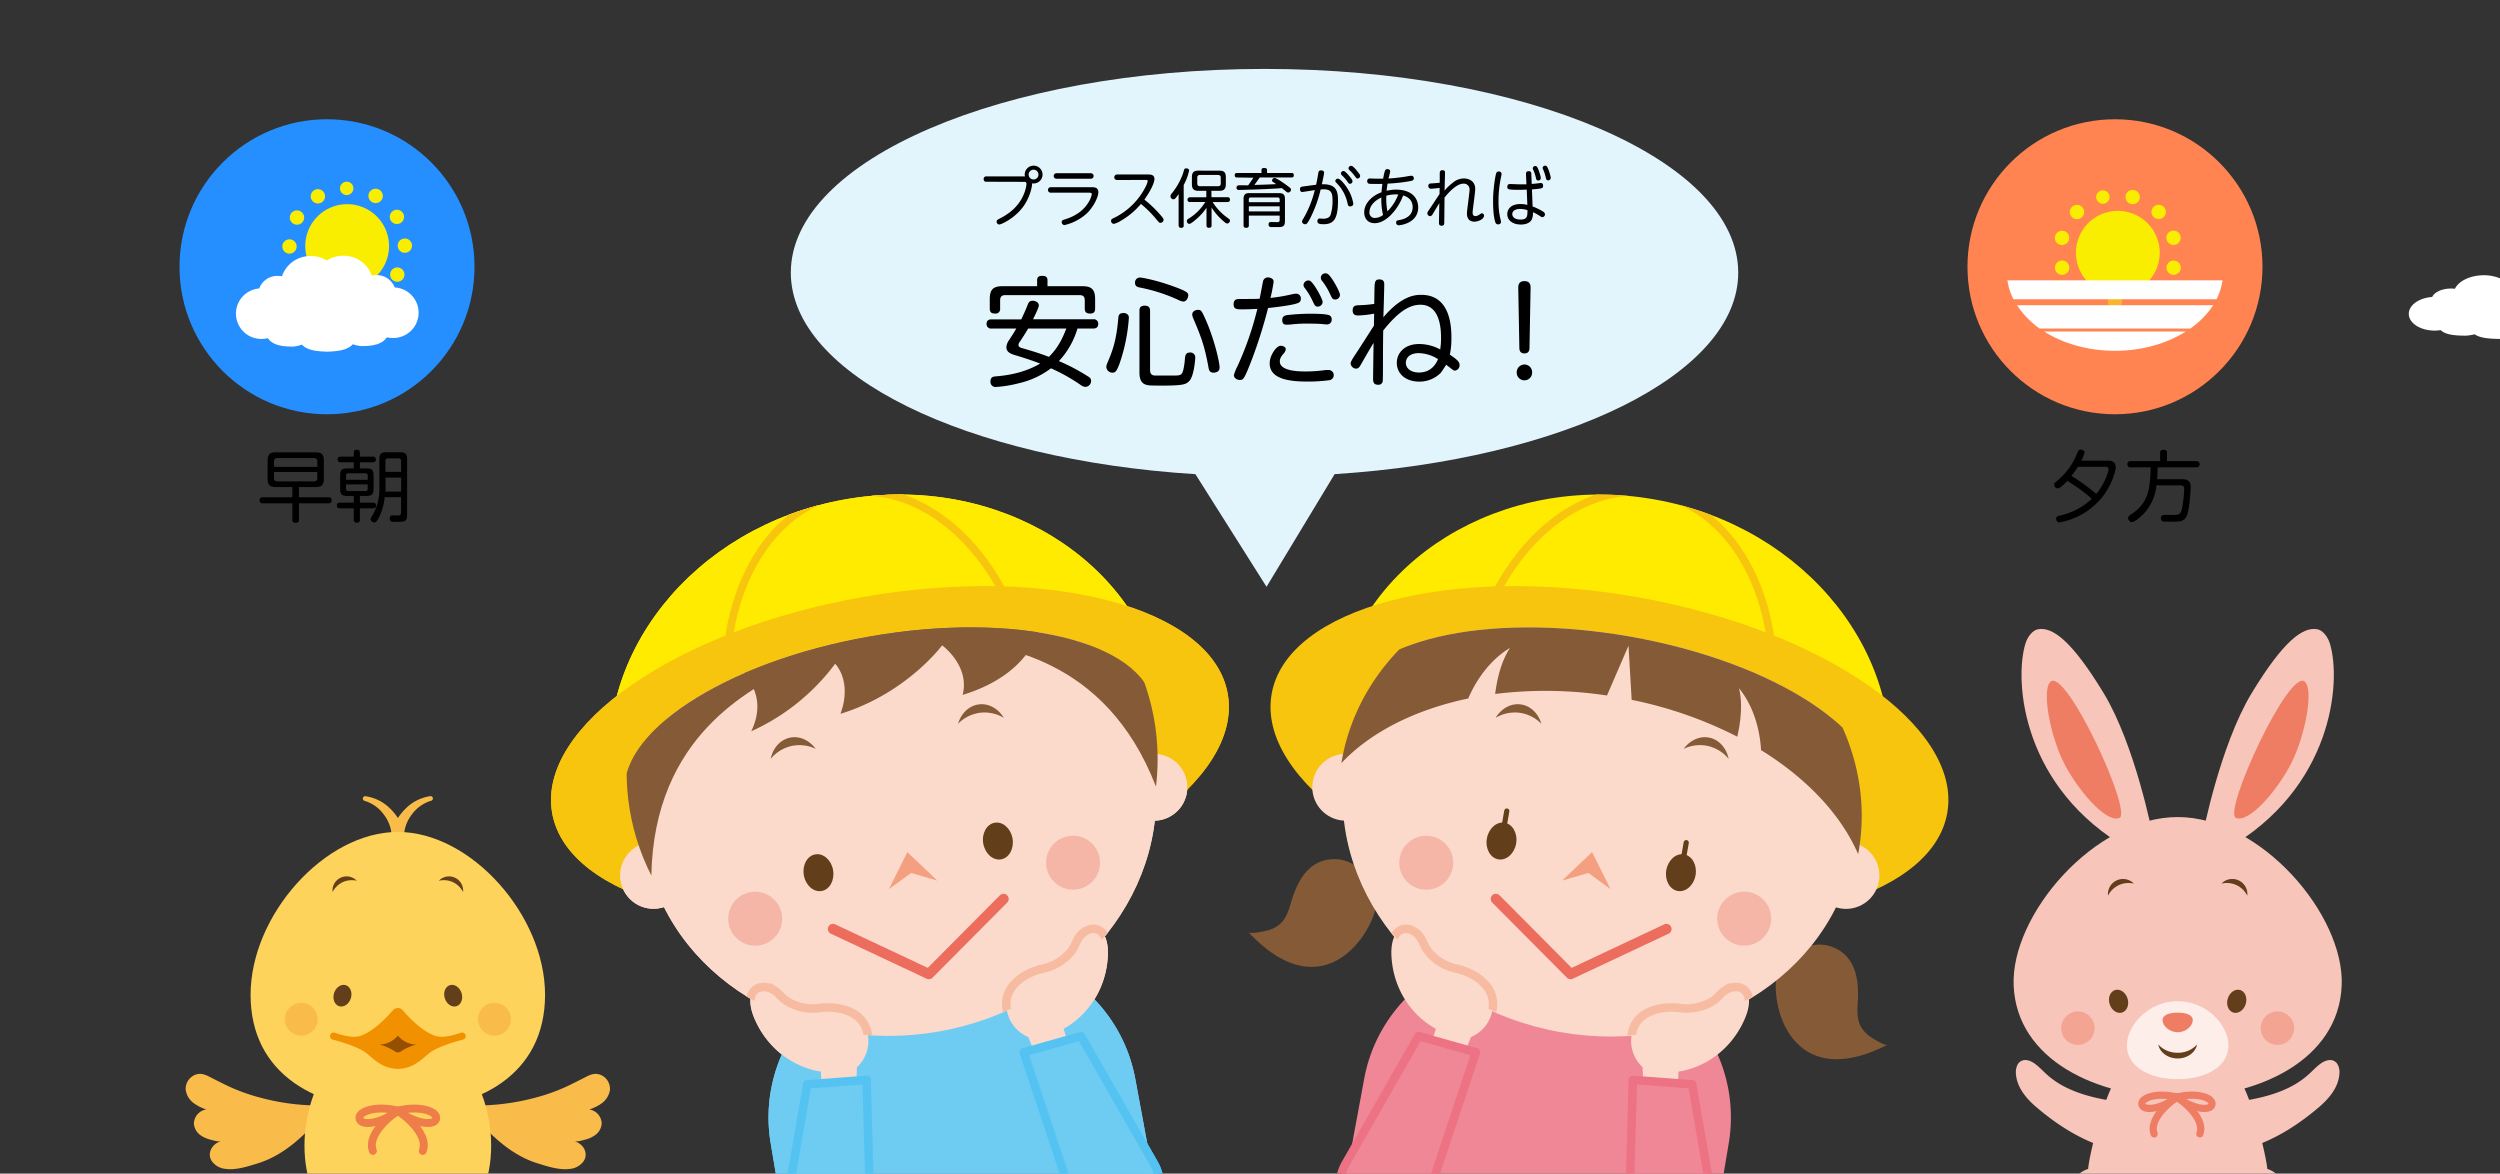 <?xml version="1.0" encoding="UTF-8"?> <svg xmlns="http://www.w3.org/2000/svg" xmlns:xlink="http://www.w3.org/1999/xlink" id="レイヤー_1" data-name="レイヤー 1" viewBox="0 0 1121.68 526.57"><rect x="0" y="0" width="1121.68" height="526.57" fill="#333333" stroke="none"/><defs><style>.cls-1,.cls-12,.cls-18,.cls-25,.cls-28,.cls-36,.cls-8{fill:none;}.cls-2{fill:#e2f5fd;}.cls-3{clip-path:url(#clip-path);}.cls-4{fill:#f7c5b9;}.cls-5{fill:#ee7d63;}.cls-6{fill:#633e1b;}.cls-7{fill:#fdeee9;}.cls-8{stroke:#ee7d63;stroke-width:3.23px;}.cls-12,.cls-25,.cls-26,.cls-34,.cls-36,.cls-8{stroke-linecap:round;}.cls-12,.cls-25,.cls-26,.cls-34,.cls-8{stroke-linejoin:round;}.cls-9{fill:#f3a492;}.cls-10{fill:#f9bb4a;}.cls-11{fill:#fdd35c;}.cls-12{stroke:#ee7d49;stroke-width:3.54px;}.cls-13{fill:#f29100;}.cls-14{fill:#954f00;}.cls-15,.cls-26{fill:#6eccf3;}.cls-16{fill:#ffea00;}.cls-17{clip-path:url(#clip-path-2);}.cls-18{stroke:#f7c50e;stroke-width:3.47px;}.cls-18,.cls-28,.cls-33,.cls-36{stroke-miterlimit:10;}.cls-19{fill:#f7c50e;}.cls-20{clip-path:url(#clip-path-3);}.cls-21,.cls-33{fill:#fbdacc;}.cls-22{fill:#855a37;}.cls-23{fill:#f5b5a7;}.cls-24{fill:#f39f80;}.cls-25{stroke:#ec6d5e;stroke-width:4.63px;}.cls-26{stroke:#54c3f1;}.cls-26,.cls-28,.cls-34{stroke-width:3.82px;}.cls-27{clip-path:url(#clip-path-4);}.cls-28{stroke:#f7bba2;}.cls-29{fill:#ffeb00;}.cls-30,.cls-34{fill:#ef8796;}.cls-31{clip-path:url(#clip-path-8);}.cls-32{clip-path:url(#clip-path-9);}.cls-33{stroke:#fbdacc;stroke-width:0.58px;}.cls-34{stroke:#ec7284;}.cls-35{clip-path:url(#clip-path-10);}.cls-36{stroke:#633e1b;stroke-width:2.32px;}.cls-37{fill:#268fff;}.cls-38{fill:#f8b62d;}.cls-39{fill:#faee00;}.cls-40{fill:#fff;}.cls-41{fill:#ff8452;}</style><clipPath id="clip-path"><rect id="SVGID" class="cls-1" x="-174.66" y="206.15" width="1471.01" height="323"></rect></clipPath><clipPath id="clip-path-2"><ellipse id="SVGID-2" data-name="SVGID" class="cls-1" cx="398.54" cy="333.74" rx="125.59" ry="111.38" transform="translate(-51.9 74.28) rotate(-10)"></ellipse></clipPath><clipPath id="clip-path-3"><path id="SVGID-3" data-name="SVGID" class="cls-1" d="M517.47,315.77c-5-28.2-62-41.7-127.42-30.17s-114.39,43.74-109.42,71.93l-10.43,1.84L293.07,489l257.7-45.44L527.9,313.93Z"></path></clipPath><clipPath id="clip-path-4"><ellipse id="SVGID-4" data-name="SVGID" class="cls-1" cx="403.49" cy="361.83" rx="115.6" ry="102.52" transform="translate(-56.7 75.56) rotate(-10)"></ellipse></clipPath><clipPath id="clip-path-8"><ellipse id="SVGID-8" data-name="SVGID" class="cls-1" cx="722.88" cy="333.74" rx="111.38" ry="125.59" transform="translate(268.69 987.69) rotate(-80)"></ellipse></clipPath><clipPath id="clip-path-9"><path id="SVGID-9" data-name="SVGID" class="cls-1" d="M840.79,357.53c5-28.19-44-60.4-109.42-71.93s-122.45,2-127.42,30.17l-10.43-1.84L570.66,443.6,828.35,489l22.87-129.67Z"></path></clipPath><clipPath id="clip-path-10"><ellipse id="SVGID-10" data-name="SVGID" class="cls-1" cx="717.93" cy="361.83" rx="102.52" ry="115.6" transform="translate(236.93 1006.02) rotate(-80)"></ellipse></clipPath></defs><path class="cls-2" d="M779.89,122.32c0-50.48-95.15-91.4-212.53-91.4s-212.54,40.92-212.54,91.4c0,46,78.85,84,181.53,90.43l31.91,50.53,30.55-50.55C701.27,206.19,779.89,168.21,779.89,122.32Z"></path><g class="cls-3"><path class="cls-4" d="M1004.26,482.94c7,11.78,12.63,36.29,13,41.51,11.06,3.75,12,19.65,8.24,27.21a122.92,122.92,0,0,1-12.15,18.77c-2.31,2.6-4.81,5-.73,6.59s9,3.77,8.08,6.94-6.47.44-12.28-.2c-7-.76-12-.67-18.21-1.18-4.91-.4-7.17-1.39-8-3.77a5.37,5.37,0,0,0-10.26,0c-.81,2.38-3.08,3.37-8,3.77-6.25.51-11.24.42-18.21,1.18-5.81.64-11.4,3.36-12.28.2s4-5.35,8.07-6.94,1.59-4-.72-6.59a122.92,122.92,0,0,1-12.15-18.77c-3.71-7.56-2.82-23.46,8.24-27.21.33-5.22,6-29.73,13-41.51Z"></path><path class="cls-4" d="M977.06,492.43c36,0,72.16-16.71,73.59-50.21,1.35-31.72-36.29-75.63-73.59-75.63s-74.95,43.91-73.59,75.63C904.9,475.72,941.1,492.43,977.06,492.43Z"></path><path class="cls-4" d="M998.89,381l-10.68-6.07s7.77-40.42,22.09-64,23-29.82,29.46-28.59c2.3.43,4.61,3.16,5.63,6.5C1050.54,305.82,1046.77,353.76,998.89,381Z"></path><path class="cls-5" d="M1034.25,306c3.93,4.23-.29,24.61-6.07,36.14s-18.56,27.08-24.91,24.9S1027.49,298.68,1034.25,306Z"></path><path class="cls-4" d="M955.23,381l10.67-6.07s-7.76-40.42-22.08-64-23-29.82-29.46-28.59c-2.31.43-4.62,3.16-5.63,6.5C903.58,305.82,907.35,353.76,955.23,381Z"></path><path class="cls-5" d="M919.87,306c-3.94,4.23.28,24.61,6.07,36.14s18.56,27.08,24.91,24.9S926.63,298.68,919.87,306Z"></path><path class="cls-6" d="M946.53,450.49c-.87-2.79.23-5.61,2.45-6.29s4.72,1,5.59,3.8-.24,5.61-2.46,6.3S947.39,453.28,946.53,450.49Z"></path><path class="cls-6" d="M1007.59,450.49c.86-2.79-.24-5.61-2.46-6.29s-4.72,1-5.58,3.8.24,5.61,2.46,6.3S1006.73,453.28,1007.59,450.49Z"></path><path class="cls-6" d="M950.67,397.12a10.55,10.55,0,0,1,6.75-.67,6.77,6.77,0,0,0-11.61,5.4A10.51,10.51,0,0,1,950.67,397.12Z"></path><path class="cls-6" d="M1003.44,397.12a10.51,10.51,0,0,0-6.74-.67,6.76,6.76,0,0,1,11.6,5.4A10.42,10.42,0,0,0,1003.44,397.12Z"></path><path class="cls-7" d="M954.27,469.1c0-9.33,9.91-19.9,22.79-19.9s22.79,10.57,22.79,19.9-9.91,15.09-22.79,15.09S954.27,478.42,954.27,469.1Z"></path><path class="cls-5" d="M970.28,457.77c0-2.43,3-3.43,6.78-3.43s6.78,1,6.78,3.43-3,5.36-6.78,5.36S970.28,460.19,970.28,457.77Z"></path><path class="cls-6" d="M977.06,472.34a11.63,11.63,0,0,1-8.71-3.69c.7,3.55,4.33,6.25,8.71,6.25s8-2.7,8.71-6.25A11.63,11.63,0,0,1,977.06,472.34Z"></path><path class="cls-8" d="M976.73,492.25c-9-2.32-16.68.36-15.67,3.47S970.33,497.31,976.73,492.25Z"></path><path class="cls-8" d="M976.73,492.22S963.58,501,966.5,508.75"></path><path class="cls-8" d="M976.73,492.25c9-2.32,16.68.36,15.67,3.47S983.12,497.31,976.73,492.25Z"></path><path class="cls-8" d="M976.73,492.22S989.88,501,987,508.75"></path><path class="cls-9" d="M924.8,461.3a7.49,7.49,0,1,1,7.49,7.49A7.48,7.48,0,0,1,924.8,461.3Z"></path><path class="cls-9" d="M1014.34,461.3a7.49,7.49,0,1,1,7.49,7.49A7.49,7.49,0,0,1,1014.34,461.3Z"></path><path class="cls-4" d="M1008.46,493.59c7.59-1.3,14.71-3.38,20.78-6.8a38.07,38.07,0,0,0,7.31-5.42c2.55-2.38,5.43-5.66,8.79-5.76a3.84,3.84,0,0,1,3.51,2,7.24,7.24,0,0,1,.79,3.91c-.32,6.47-4.9,11.58-9.28,15.31-8.2,7-18.53,14-30.07,17.71Z"></path><path class="cls-4" d="M945.66,493.59c-7.59-1.3-14.71-3.38-20.78-6.8a38.14,38.14,0,0,1-7.32-5.42c-2.54-2.38-5.42-5.66-8.78-5.76a3.83,3.83,0,0,0-3.51,2,7.33,7.33,0,0,0-.8,3.91c.33,6.47,4.9,11.58,9.28,15.31,8.21,7,18.54,14,30.08,17.71Z"></path><path class="cls-10" d="M163.61,359.32a16.48,16.48,0,0,1,8.53,6.06,16.76,16.76,0,0,1,3.57,9.3,2.81,2.81,0,1,0,5.62-.15,1.84,1.84,0,0,0,0-.41v-.07a19.57,19.57,0,0,0-2.34-6.24,23.22,23.22,0,0,0-3.92-5,19.53,19.53,0,0,0-11-5.56,1.06,1.06,0,0,0-.42,2.08Z"></path><path class="cls-10" d="M193,357.23a19.47,19.47,0,0,0-11,5.56,23.22,23.22,0,0,0-3.92,5,19.33,19.33,0,0,0-2.34,6.24v.05a2.82,2.82,0,1,0,5.54,1,3.13,3.13,0,0,0,0-.43,16.69,16.69,0,0,1,3.57-9.3,16.48,16.48,0,0,1,8.53-6.06h0a1.06,1.06,0,0,0-.41-2.08Z"></path><path class="cls-10" d="M211.87,496c.1.23,2.84,0,3.08,0a102.84,102.84,0,0,0,25.69-3.63,85.64,85.64,0,0,0,12.74-4.5c2.65-1.19,5.22-2.54,7.81-3.83s4.81-2.79,7.65-2a6.78,6.78,0,0,1,4.84,6.86,9.06,9.06,0,0,1-3.87,6.24,19.47,19.47,0,0,1-5.42,2.64,6.56,6.56,0,0,1,5.57,6.39,7,7,0,0,1-3.06,5.21,13.46,13.46,0,0,1-4.56,2c-1.36.36-3.42,1-4.81.64,4,.88,6.77,5.29,4.31,9a8.46,8.46,0,0,1-5.85,3.4c-4.82.73-10.07-1-14.63-2.41-13-3.95-22-14.21-26-18.19Z"></path><path class="cls-10" d="M145.12,496c-.11.23-2.85,0-3.09,0a102.7,102.7,0,0,1-25.68-3.63,86.16,86.16,0,0,1-12.75-4.5c-2.64-1.19-5.21-2.54-7.81-3.83s-4.8-2.79-7.64-2a6.77,6.77,0,0,0-4.84,6.86,9,9,0,0,0,3.87,6.24,19.55,19.55,0,0,0,5.41,2.64A6.55,6.55,0,0,0,87,504.16a7,7,0,0,0,3,5.21,13.63,13.63,0,0,0,4.56,2c1.37.36,3.42,1,4.82.64-4,.88-6.77,5.29-4.31,9a8.44,8.44,0,0,0,5.85,3.4c4.81.73,10.07-1,14.62-2.41,13-3.95,22-14.21,26-18.19Z"></path><path class="cls-11" d="M220.37,514c0-28.33-18.75-54.76-41.88-54.76S136.61,485.65,136.61,514s18.75,47.82,41.88,47.82S220.37,542.31,220.37,514Z"></path><path class="cls-11" d="M244.55,446.35c0-35.69-33.22-73.08-66.06-73.08s-66.06,37.39-66.06,73.08S142,498.3,178.49,498.3,244.55,482.05,244.55,446.35Z"></path><path class="cls-12" d="M178.5,498.33c9.82-2.54,18.25.4,17.14,3.8S185.49,503.87,178.5,498.33Z"></path><path class="cls-12" d="M178.49,498.3s14.39,9.58,11.19,18.09"></path><path class="cls-12" d="M178.49,498.33c-9.83-2.54-18.25.4-17.14,3.8S171.5,503.87,178.49,498.33Z"></path><path class="cls-12" d="M178.5,498.3s-14.39,9.58-11.2,18.09"></path><path class="cls-6" d="M207.09,445.57c.81,2.62-.22,5.26-2.3,5.9s-4.42-1-5.23-3.57.22-5.25,2.3-5.89S206.29,443,207.09,445.57Z"></path><path class="cls-6" d="M149.89,445.57c-.81,2.62.22,5.26,2.3,5.9s4.42-1,5.23-3.57-.22-5.25-2.3-5.89S150.7,443,149.89,445.57Z"></path><path class="cls-6" d="M203.21,395.8a9.77,9.77,0,0,0-6.32-.63,6.33,6.33,0,0,1,10.87,5.05A9.75,9.75,0,0,0,203.21,395.8Z"></path><path class="cls-6" d="M153.78,395.8a9.75,9.75,0,0,1,6.31-.63,6.33,6.33,0,0,0-10.87,5.05A9.82,9.82,0,0,1,153.78,395.8Z"></path><circle class="cls-10" cx="221.84" cy="457.33" r="7.36" transform="translate(-98.82 62.94) rotate(-13.24)"></circle><circle class="cls-10" cx="135.14" cy="457.33" r="7.36" transform="translate(-101.12 43.09) rotate(-13.24)"></circle><path class="cls-13" d="M178.49,479.58a16.23,16.23,0,0,1-7.18-1.83c-3.13-1.83-4.06-2.9-6.87-5.19-3.56-2.9-12-5.29-15.18-6.11a1.61,1.61,0,0,1-1.22-1.57h0a1.65,1.65,0,0,1,2.22-1.52c2.93,1.06,8.13,2.55,11.57,1.36,5.66-2,11.43-7.93,14.47-11.45a2.92,2.92,0,0,1,4.38,0c3,3.52,8.81,9.47,14.47,11.45,3.45,1.19,8.65-.3,11.58-1.36a1.65,1.65,0,0,1,2.22,1.52h0a1.62,1.62,0,0,1-1.23,1.57c-3.16.82-11.62,3.21-15.17,6.11-2.81,2.29-3.75,3.36-6.87,5.19A16.29,16.29,0,0,1,178.49,479.58Z"></path><path class="cls-14" d="M177.24,471.8a21.89,21.89,0,0,0-7-3.12,11.31,11.31,0,0,0,8.28-4,11.31,11.31,0,0,0,8.29,4,21.89,21.89,0,0,0-7,3.12A2.33,2.33,0,0,1,177.24,471.8Z"></path><path class="cls-15" d="M518.81,535l-9.45-51a69.8,69.8,0,0,0-39.91-50.88l-4.12-1.86-96.22,17-3.24,3.16a69.76,69.76,0,0,0-20.1,61.45L354.34,564Z"></path><ellipse class="cls-16" cx="398.54" cy="333.74" rx="125.59" ry="111.38" transform="translate(-51.9 74.28) rotate(-10)"></ellipse><g class="cls-17"><ellipse class="cls-18" cx="394.87" cy="312.9" rx="68.08" ry="92.91" transform="translate(-48.34 73.32) rotate(-10)"></ellipse></g><ellipse class="cls-19" cx="399.3" cy="338.05" rx="153.9" ry="71.23" transform="translate(-52.64 74.47) rotate(-10)"></ellipse><g class="cls-20"><circle class="cls-21" cx="293.23" cy="392.76" r="14.99" transform="translate(-121.43 654.12) rotate(-85.48)"></circle><path class="cls-21" d="M502.93,355.79A15,15,0,1,1,520.29,368,15,15,0,0,1,502.93,355.79Z"></path><ellipse class="cls-21" cx="403.49" cy="361.83" rx="115.6" ry="102.52" transform="translate(-56.7 75.56) rotate(-10)"></ellipse><path class="cls-22" d="M355.15,334.7A16.94,16.94,0,0,1,366,336c-2.86-3.85-7.3-6-11.71-5s-7.54,4.78-8.5,9.47A16.94,16.94,0,0,1,355.15,334.7Z"></path><path class="cls-22" d="M439.64,319.8a16.93,16.93,0,0,0-9.79,4.94c1.37-4.6,4.82-8.1,9.3-8.69s8.71,1.9,11.22,6A17,17,0,0,0,439.64,319.8Z"></path><path class="cls-23" d="M326.93,414.31a12.1,12.1,0,1,1,14,9.81A12.11,12.11,0,0,1,326.93,414.31Z"></path><path class="cls-23" d="M469.54,389.16a12.1,12.1,0,1,1,14,9.82A12.11,12.11,0,0,1,469.54,389.16Z"></path><path class="cls-6" d="M360.66,392.71c-.8-4.54,1.49-8.74,5.12-9.38s7.22,2.52,8,7.06-1.49,8.73-5.12,9.37S361.46,397.25,360.66,392.71Z"></path><path class="cls-6" d="M441.16,378.51c-.8-4.53,1.5-8.73,5.13-9.37s7.22,2.52,8,7.06-1.5,8.73-5.13,9.37S442,383.05,441.16,378.51Z"></path><path class="cls-22" d="M323.69,294.5s24.1,11.39,13.36,33.61a96.42,96.42,0,0,0,37.66-30.29s7.79,7.62,2.39,22.45c29.67-9.14,45.61-30.72,45.61-30.72s12.55,9.12,9.2,22.23c34.68-10.61,35.5-34.8,35.5-34.8l-80.59-.26Z"></path><path class="cls-22" d="M429.8,286.93c17.5,3.27,66,6.83,88.86,66,5.74-47.66-21.85-98.34-84.08-115.1-17-4.56-51.92-2.83-51.92,6h.08c-3-8.33-36.47,2-50.85,12.09-52.75,37-61.34,94.09-39.65,136.92,1.2-63.46,45.59-83.39,60.91-92.45Z"></path><polygon class="cls-24" points="408.75 391.67 420.55 395.09 407.11 382.32 398.84 398.92 408.75 391.67"></polygon><polyline class="cls-25" points="450.26 403.33 416.75 437.04 373.74 416.82"></polyline></g><path class="cls-21" d="M383.55,504.52l.92-25.67a16.1,16.1,0,0,0,4.73-15.46c-2.05-10-13.63-12.22-21.46-11.12a22.33,22.33,0,0,1-11.38-1.4,17.41,17.41,0,0,1-4.23-2.32c-1.61-1.25-2.8-2.95-4.56-4.09a8.91,8.91,0,0,0-5.74-1.58,5.81,5.81,0,0,0-3.05,1.25,6.68,6.68,0,0,0-2.09,5.17c0,3.67,1.61,7.52,3.28,10.75a40.35,40.35,0,0,0,5.65,8.19,38.73,38.73,0,0,0,20.16,12.09c.22.05,2.55.46,2.55.5l.87,25.22Z"></path><path class="cls-21" d="M471,489.1l-9.65-23.82a16.07,16.07,0,0,1-9.73-12.9c-1.48-10.06,8.62-16.15,16.36-17.8a22.2,22.2,0,0,0,10.22-5.2,17.75,17.75,0,0,0,3.18-3.63c1.08-1.72,1.62-3.73,2.88-5.4a9,9,0,0,1,4.85-3.45,5.79,5.79,0,0,1,3.3.14,6.67,6.67,0,0,1,3.74,4.14c1.24,3.45,1.06,7.61.58,11.22a40.64,40.64,0,0,1-2.5,9.63,38.73,38.73,0,0,1-14.81,18.25c-.19.13-2.24,1.31-2.23,1.35l7.82,24Z"></path><path class="cls-26" d="M362.19,486.52l26.63-2,1.94,69.77a20.06,20.06,0,0,1-19.15,20.59h0A20.06,20.06,0,0,1,351,551.47Z"></path><path class="cls-26" d="M485,464.87l-25.7,7.27,22.05,66.23a20,20,0,0,0,25,12.8h0a20.06,20.06,0,0,0,11.39-29.11Z"></path><g class="cls-27"><path class="cls-28" d="M383.55,504.52l.92-25.67a16.1,16.1,0,0,0,4.73-15.46c-2.05-10-13.63-12.22-21.46-11.12a22.33,22.33,0,0,1-11.38-1.4,17.41,17.41,0,0,1-4.23-2.32c-1.61-1.25-2.8-2.95-4.56-4.09a8.91,8.91,0,0,0-5.74-1.58,5.81,5.81,0,0,0-3.05,1.25,6.68,6.68,0,0,0-2.09,5.17c0,3.67,1.61,7.52,3.28,10.75a40.35,40.35,0,0,0,5.65,8.19,38.73,38.73,0,0,0,20.16,12.09c.22.05,2.55.46,2.55.5l.87,25.22Z"></path><path class="cls-28" d="M471,489.1l-9.65-23.82a16.07,16.07,0,0,1-9.73-12.9c-1.48-10.06,8.62-16.15,16.36-17.8a22.2,22.2,0,0,0,10.22-5.2,17.75,17.75,0,0,0,3.18-3.63c1.08-1.72,1.62-3.73,2.88-5.4a9,9,0,0,1,4.85-3.45,5.79,5.79,0,0,1,3.3.14,6.67,6.67,0,0,1,3.74,4.14c1.24,3.45,1.06,7.61.58,11.22a40.64,40.64,0,0,1-2.5,9.63,38.73,38.73,0,0,1-14.81,18.25c-.19.13-2.24,1.31-2.23,1.35l7.82,24Z"></path></g><path class="cls-15" d="M518.81,535l-9.45-51a69.8,69.8,0,0,0-39.91-50.88l-4.12-1.86-96.22,17-3.24,3.16a69.76,69.76,0,0,0-20.1,61.45L354.34,564Z"></path><ellipse class="cls-29" cx="398.54" cy="333.74" rx="125.59" ry="111.38" transform="translate(-51.9 74.28) rotate(-10)"></ellipse><g class="cls-17"><ellipse class="cls-18" cx="394.87" cy="312.9" rx="68.08" ry="92.91" transform="translate(-48.34 73.32) rotate(-10)"></ellipse></g><ellipse class="cls-19" cx="399.3" cy="338.05" rx="153.9" ry="71.23" transform="translate(-52.64 74.47) rotate(-10)"></ellipse><g class="cls-20"><circle class="cls-21" cx="293.23" cy="392.76" r="14.99" transform="translate(-121.43 654.12) rotate(-85.48)"></circle><path class="cls-21" d="M502.93,355.79A15,15,0,1,1,520.29,368,15,15,0,0,1,502.93,355.79Z"></path><ellipse class="cls-21" cx="403.49" cy="361.83" rx="115.6" ry="102.52" transform="translate(-56.7 75.56) rotate(-10)"></ellipse><path class="cls-22" d="M355.15,334.7A16.94,16.94,0,0,1,366,336c-2.86-3.85-7.3-6-11.71-5s-7.54,4.78-8.5,9.47A16.94,16.94,0,0,1,355.15,334.7Z"></path><path class="cls-22" d="M439.64,319.8a16.93,16.93,0,0,0-9.79,4.94c1.37-4.6,4.82-8.1,9.3-8.69s8.71,1.9,11.22,6A17,17,0,0,0,439.64,319.8Z"></path><path class="cls-23" d="M326.93,414.31a12.1,12.1,0,1,1,14,9.81A12.11,12.11,0,0,1,326.93,414.31Z"></path><path class="cls-23" d="M469.54,389.16a12.1,12.1,0,1,1,14,9.82A12.11,12.11,0,0,1,469.54,389.16Z"></path><path class="cls-6" d="M360.66,392.71c-.8-4.54,1.49-8.74,5.12-9.38s7.22,2.52,8,7.06-1.49,8.73-5.12,9.37S361.46,397.25,360.66,392.71Z"></path><path class="cls-6" d="M441.16,378.51c-.8-4.53,1.5-8.73,5.13-9.37s7.22,2.52,8,7.06-1.5,8.73-5.13,9.37S442,383.05,441.16,378.51Z"></path><path class="cls-22" d="M323.69,294.5s24.1,11.39,13.36,33.61a96.42,96.42,0,0,0,37.66-30.29s7.79,7.62,2.39,22.45c29.67-9.14,45.61-30.72,45.61-30.72s12.55,9.12,9.2,22.23c34.68-10.61,35.5-34.8,35.5-34.8l-80.59-.26Z"></path><path class="cls-22" d="M429.8,286.93c17.5,3.27,66,6.83,88.86,66,5.74-47.66-21.85-98.34-84.08-115.1-17-4.56-51.92-2.83-51.92,6h.08c-3-8.33-36.47,2-50.85,12.09-52.75,37-61.34,94.09-39.65,136.92,1.2-63.46,45.59-83.39,60.91-92.45Z"></path><polygon class="cls-24" points="408.75 391.67 420.55 395.09 407.11 382.32 398.84 398.92 408.75 391.67"></polygon><polyline class="cls-25" points="450.26 403.33 416.75 437.04 373.74 416.82"></polyline></g><path class="cls-21" d="M383.55,504.52l.92-25.67a16.1,16.1,0,0,0,4.73-15.46c-2.05-10-13.63-12.22-21.46-11.12a22.33,22.33,0,0,1-11.38-1.4,17.41,17.41,0,0,1-4.23-2.32c-1.61-1.25-2.8-2.95-4.56-4.09a8.91,8.91,0,0,0-5.74-1.58,5.81,5.81,0,0,0-3.05,1.25,6.68,6.68,0,0,0-2.09,5.17c0,3.67,1.61,7.52,3.28,10.75a40.35,40.35,0,0,0,5.65,8.19,38.73,38.73,0,0,0,20.16,12.09c.22.05,2.55.46,2.55.5l.87,25.22Z"></path><path class="cls-21" d="M471,489.1l-9.65-23.82a16.07,16.07,0,0,1-9.73-12.9c-1.48-10.06,8.62-16.15,16.36-17.8a22.2,22.2,0,0,0,10.22-5.2,17.75,17.75,0,0,0,3.18-3.63c1.08-1.72,1.62-3.73,2.88-5.4a9,9,0,0,1,4.85-3.45,5.79,5.79,0,0,1,3.3.14,6.67,6.67,0,0,1,3.74,4.14c1.24,3.45,1.06,7.61.58,11.22a40.64,40.64,0,0,1-2.5,9.63,38.73,38.73,0,0,1-14.81,18.25c-.19.13-2.24,1.31-2.23,1.35l7.82,24Z"></path><path class="cls-26" d="M362.19,486.52l26.63-2,1.94,69.77a20.06,20.06,0,0,1-19.15,20.59h0A20.06,20.06,0,0,1,351,551.47Z"></path><path class="cls-26" d="M485,464.87l-25.7,7.27,22.05,66.23a20,20,0,0,0,25,12.8h0a20.06,20.06,0,0,0,11.39-29.11Z"></path><g class="cls-27"><path class="cls-28" d="M383.55,504.52l.92-25.67a16.1,16.1,0,0,0,4.73-15.46c-2.05-10-13.63-12.22-21.46-11.12a22.33,22.33,0,0,1-11.38-1.4,17.41,17.41,0,0,1-4.23-2.32c-1.61-1.25-2.8-2.95-4.56-4.09a8.91,8.91,0,0,0-5.74-1.58,5.81,5.81,0,0,0-3.05,1.25,6.68,6.68,0,0,0-2.09,5.17c0,3.67,1.61,7.52,3.28,10.75a40.35,40.35,0,0,0,5.65,8.19,38.73,38.73,0,0,0,20.16,12.09c.22.05,2.55.46,2.55.5l.87,25.22Z"></path><path class="cls-28" d="M471,489.1l-9.65-23.82a16.07,16.07,0,0,1-9.73-12.9c-1.48-10.06,8.62-16.15,16.36-17.8a22.2,22.2,0,0,0,10.22-5.2,17.75,17.75,0,0,0,3.18-3.63c1.08-1.72,1.62-3.73,2.88-5.4a9,9,0,0,1,4.85-3.45,5.79,5.79,0,0,1,3.3.14,6.67,6.67,0,0,1,3.74,4.14c1.24,3.45,1.06,7.61.58,11.22a40.64,40.64,0,0,1-2.5,9.63,38.73,38.73,0,0,1-14.81,18.25c-.19.13-2.24,1.31-2.23,1.35l7.82,24Z"></path></g><path class="cls-30" d="M767.08,564l8.58-51.18a69.8,69.8,0,0,0-20.11-61.45l-3.24-3.16-96.21-17L652,433.05a69.8,69.8,0,0,0-39.91,50.88l-9.44,51Z"></path><ellipse class="cls-29" cx="722.88" cy="333.74" rx="111.38" ry="125.59" transform="translate(268.69 987.69) rotate(-80)"></ellipse><g class="cls-31"><ellipse class="cls-18" cx="726.56" cy="312.9" rx="92.91" ry="68.08" transform="translate(292.24 974.09) rotate(-80)"></ellipse></g><ellipse class="cls-19" cx="722.12" cy="338.05" rx="71.23" ry="153.9" transform="translate(263.81 990.5) rotate(-80)"></ellipse><path class="cls-22" d="M617.56,401.08c3.13,10.48-20.83,56.39-57.43,17.12,1,1.05,7-.34,8.36-.69a13.7,13.7,0,0,0,5.49-2.66c2.86-2.4,4.1-6,5.11-9.43,2.69-9.31,7.39-19.13,18.36-19.9C607.14,384.83,614.58,392.5,617.56,401.08Z"></path><path class="cls-22" d="M798.83,433c-6.53,8.78.28,60.11,48.1,35.73-1.27.65-6.48-2.72-7.62-3.5a13.89,13.89,0,0,1-4.25-4.38c-1.86-3.23-1.81-7-1.57-10.61.66-9.67-.41-20.51-10.45-25C814.17,421.34,804.56,426,798.83,433Z"></path><g class="cls-32"><circle class="cls-21" cx="603.73" cy="353.18" r="14.99" transform="translate(169.44 901.47) rotate(-81.94)"></circle><circle class="cls-21" cx="828.2" cy="392.76" r="14.99" transform="translate(153.29 1012.98) rotate(-67.95)"></circle><ellipse class="cls-33" cx="717.93" cy="361.83" rx="102.52" ry="115.6" transform="translate(236.93 1006.02) rotate(-80)"></ellipse><path class="cls-22" d="M681.78,319.8a16.93,16.93,0,0,1,9.79,4.94c-1.36-4.6-4.81-8.1-9.29-8.69s-8.72,1.9-11.23,6A17,17,0,0,1,681.78,319.8Z"></path><path class="cls-22" d="M766.27,334.7A16.9,16.9,0,0,0,755.39,336c2.85-3.85,7.29-6,11.7-5s7.54,4.78,8.5,9.47A16.94,16.94,0,0,0,766.27,334.7Z"></path><path class="cls-23" d="M628,385a12.1,12.1,0,1,1,9.82,14A12.1,12.1,0,0,1,628,385Z"></path><path class="cls-23" d="M770.65,410.1a12.1,12.1,0,1,1,9.82,14A12.11,12.11,0,0,1,770.65,410.1Z"></path><path class="cls-6" d="M667.12,376.2c.8-4.54,4.39-7.7,8-7.06s5.92,4.84,5.12,9.37-4.39,7.7-8,7.06S666.32,380.73,667.12,376.2Z"></path><path class="cls-6" d="M747.62,390.39c.8-4.54,4.39-7.7,8-7.06s5.93,4.84,5.13,9.38-4.39,7.69-8,7.05S746.82,394.93,747.62,390.39Z"></path><polygon class="cls-24" points="712.67 391.67 722.59 398.92 714.32 382.32 700.87 395.09 712.67 391.67"></polygon><polyline class="cls-25" points="747.68 416.82 704.67 437.04 671.16 403.33"></polyline><path class="cls-22" d="M736.06,259C672,247.72,612,284.6,602,341.39c-.06.32-.1.65-.16,1,13.11-13.93,33.12-24,56.91-29,1.69-4,7.42-15.95,18.77-22.7-4.31,6.44-6,15.1-6.68,20.67a184.55,184.55,0,0,1,50.17.69l9.65-22.35,1.42,24.3a184.48,184.48,0,0,1,47.38,16.52c1.28-5.47,2.64-14.19.79-21.71,8.36,10.22,9.67,23.36,9.87,27.74,20.67,12.78,36,29.11,43.58,46.69l.18-1C843.88,325.49,800.09,270.3,736.06,259Z"></path></g><path class="cls-21" d="M650.38,489.1,660,465.28a16.07,16.07,0,0,0,9.73-12.9c1.49-10.06-8.62-16.15-16.36-17.8a22.25,22.25,0,0,1-10.22-5.2,18.06,18.06,0,0,1-3.18-3.63c-1.08-1.72-1.62-3.73-2.88-5.4a9,9,0,0,0-4.85-3.45,5.8,5.8,0,0,0-3.3.14,6.65,6.65,0,0,0-3.73,4.14c-1.24,3.45-1.06,7.61-.59,11.22a40.64,40.64,0,0,0,2.5,9.63A38.73,38.73,0,0,0,642,460.28c.19.13,2.24,1.31,2.23,1.35l-7.81,24Z"></path><path class="cls-21" d="M737.88,504.52,737,478.85a16.08,16.08,0,0,1-4.73-15.46c2-10,13.62-12.22,21.45-11.12a22.38,22.38,0,0,0,11.39-1.4,17.54,17.54,0,0,0,4.22-2.32c1.61-1.25,2.81-2.95,4.56-4.09a8.91,8.91,0,0,1,5.74-1.58,5.74,5.74,0,0,1,3,1.25,6.72,6.72,0,0,1,2.1,5.17c0,3.67-1.61,7.52-3.29,10.75a40.71,40.71,0,0,1-5.64,8.19,38.73,38.73,0,0,1-20.16,12.09c-.23.05-2.56.46-2.56.5l-.86,25.22Z"></path><path class="cls-34" d="M636.47,464.87l25.7,7.27-22,66.23a20.06,20.06,0,0,1-25,12.8h0a20.06,20.06,0,0,1-11.39-29.11Z"></path><path class="cls-34" d="M759.23,486.52l-26.63-2-1.94,69.77a20.06,20.06,0,0,0,19.15,20.59h0a20.05,20.05,0,0,0,20.66-23.45Z"></path><g class="cls-35"><path class="cls-28" d="M650.38,489.1,660,465.28a16.07,16.07,0,0,0,9.73-12.9c1.49-10.06-8.62-16.15-16.36-17.8a22.25,22.25,0,0,1-10.22-5.2,18.06,18.06,0,0,1-3.18-3.63c-1.08-1.72-1.62-3.73-2.88-5.4a9,9,0,0,0-4.85-3.45,5.8,5.8,0,0,0-3.3.14,6.65,6.65,0,0,0-3.73,4.14c-1.24,3.45-1.06,7.61-.59,11.22a40.64,40.64,0,0,0,2.5,9.63A38.73,38.73,0,0,0,642,460.28c.19.13,2.24,1.31,2.23,1.35l-7.81,24Z"></path><path class="cls-28" d="M737.88,504.52,737,478.85a16.08,16.08,0,0,1-4.73-15.46c2-10,13.62-12.22,21.45-11.12a22.38,22.38,0,0,0,11.39-1.4,17.54,17.54,0,0,0,4.22-2.32c1.61-1.25,2.81-2.95,4.56-4.09a8.91,8.91,0,0,1,5.74-1.58,5.74,5.74,0,0,1,3,1.25,6.72,6.72,0,0,1,2.1,5.17c0,3.67-1.61,7.52-3.29,10.75a40.71,40.71,0,0,1-5.64,8.19,38.73,38.73,0,0,1-20.16,12.09c-.23.05-2.56.46-2.56.5l-.86,25.22Z"></path></g><line class="cls-36" x1="676.06" y1="363.88" x2="673.97" y2="375.76"></line><line class="cls-36" x1="756.57" y1="378.07" x2="754.48" y2="389.95"></line></g><path d="M444.91,147.41a2,2,0,0,1-2.27-2c0-1.79,1.13-2.11,2.27-2.11h13.3c.86-1.84,1.83-3.84,2.81-6.38.38-1,.81-2,2.27-2,1.19,0,2.81.71,2.81,2.11,0,1.08-2,4.92-2.6,6.22h26.93a2,2,0,0,1,2.32,2.05c0,2-1.57,2.11-2.32,2.11h-7a36.31,36.31,0,0,1-8.33,14.6,86.54,86.54,0,0,1,12.87,6.76c.92.54,1.57,1,1.57,2.1a2.64,2.64,0,0,1-2.49,2.71,3.88,3.88,0,0,1-2.27-.92,81,81,0,0,0-13.24-7.41,37.54,37.54,0,0,1-14.22,6.65,54.72,54.72,0,0,1-10.55,1.73,2.27,2.27,0,0,1-2.37-2.54c0-2,1.4-2.16,2.37-2.22,4.38-.37,12.33-1.29,19.9-5.73-3.3-1.35-8.33-2.92-11.35-3.83-1.73-.55-3.79-1.25-3.79-3.57a6.1,6.1,0,0,1,1.25-3.19c.43-.65,2.65-4.11,3.19-5.14Zm40.65-19c4.06,0,5.79,1.3,5.79,5.79v4.05c0,.87,0,2.43-2.17,2.43-1.62,0-2.48-.48-2.48-2.27v-3.67c0-1.25-.44-2.33-2.27-2.33H451c-1.57,0-2.27.76-2.27,2.33v3.67a2,2,0,0,1-2.22,2.27c-1.83,0-2.43-.7-2.43-2.27v-4.21c0-4.33,1.57-5.79,5.73-5.79h15.52v-2.65c0-1.51.81-2,2.21-2,1.63,0,2.44.49,2.44,2v2.65Zm-24.27,19c-1.52,2.6-2.16,3.57-3.62,5.79a2.77,2.77,0,0,0-.71,1.51c0,1,.92,1.3,1.73,1.51,1.84.54,6.81,1.9,11.9,3.9,4.54-4.38,6.54-9.41,7.84-12.71Z"></path><path d="M506.16,141.36a2.09,2.09,0,0,1,.32,1.35,78.84,78.84,0,0,1-4.21,20.54c-1.25,3.25-1.79,3.95-3.14,3.95a2.73,2.73,0,0,1-2.76-2.49,5.12,5.12,0,0,1,.54-2c1.95-4.65,3.95-9.3,4.82-19.79.16-1.67.43-2.48,2.54-2.48A2.48,2.48,0,0,1,506.16,141.36Zm24.76-6.06a5.32,5.32,0,0,1-1.84-.54A75.53,75.53,0,0,0,511.4,129c-.86-.17-2.16-.44-2.16-2.17a2.24,2.24,0,0,1,2.16-2.32c.92,0,7.19,1.08,15.73,4.22,6,2.21,6,2.81,6,3.83S532.32,135.3,530.92,135.3ZM516,166.06c0,2.06,1.19,2.44,2.43,2.44h7.41c3.83,0,4.38,0,5.08-2.54a34,34,0,0,0,.7-4.71c.11-1.57.27-3.08,2.27-3.08a2.16,2.16,0,0,1,2.38,2.43c0,.33-.49,8.27-2.76,10.44-1.56,1.51-2.7,2.11-15.78,1.94-3.52,0-6.49-.27-6.49-5.84V139.41c0-.81.11-2.27,2.32-2.27s2.44,1.35,2.44,2.27Zm24.87-22.81c3.78,8.43,6.32,19,6.32,21.68,0,2.16-2.22,2.27-2.7,2.27-1.84,0-2.11-1.3-2.27-2.33-1.84-10.27-3.68-14.54-6.87-22.11a4.26,4.26,0,0,1-.43-1.67c0-1.09,1-2.06,2.65-2.06C538.92,139,539.19,139.52,540.87,143.25Z"></path><path d="M561.62,161.47c-3.4,8.7-3.73,9-5.35,9-1.24,0-2.65-.81-2.65-2.16a18.52,18.52,0,0,1,1.52-3.84,141.35,141.35,0,0,0,9-25.89c-2,.1-4,.21-6.81.21-2.32,0-3.84,0-3.84-2.27s1.52-2.38,2.6-2.38c6.11,0,6.75,0,9.08-.11.27-1.24,1.4-7.4,1.51-7.73a2.19,2.19,0,0,1,2.22-1.83c.76,0,2.54.37,2.54,1.94a69.63,69.63,0,0,1-1.41,7.25,77,77,0,0,0,9.2-1.52,12,12,0,0,1,2.32-.38,2.12,2.12,0,0,1,2.11,2.33,1.91,1.91,0,0,1-1.35,1.89c-2.44,1-10.22,1.89-13.36,2.22A214.81,214.81,0,0,1,561.62,161.47Zm13-6.33c1,0,2.27.49,2.27,1.57a3.43,3.43,0,0,1-1,1.95c-1.35,1.56-1.67,2.54-1.67,3.51,0,4.49,9,4.49,11.73,4.49a63.39,63.39,0,0,0,8.92-.65c.59,0,1,0,1.24,0a2.3,2.3,0,0,1,.22,4.59,71.39,71.39,0,0,1-9.95.59c-7.57,0-16.76-1-16.7-8.21C569.63,159.63,572.6,155.14,574.6,155.14Zm3.51-13.84a93.69,93.69,0,0,1,10-.54c.81,0,6.32,0,8,.6a1.79,1.79,0,0,1,1.35,1.89,2.06,2.06,0,0,1-2.11,2.32c-.43,0-2.16-.16-2.49-.21-1.67-.11-3.51-.16-6.21-.16a55.86,55.86,0,0,0-6.87.32,23.9,23.9,0,0,1-2.43.16c-.76,0-2.06,0-2.06-2.11C575.3,141.68,576.82,141.46,578.11,141.3Zm15.3-5.89a2.19,2.19,0,0,1-2.11,2.16c-1.18,0-1.4-.48-2.32-2.38a31.1,31.1,0,0,0-3.57-5.94,2.57,2.57,0,0,1-.59-1.3,2.18,2.18,0,0,1,2.27-2.11,1.27,1.27,0,0,1,.54.11C589.25,126.49,593.41,134.06,593.41,135.41Zm7.79-3.19a2.15,2.15,0,0,1-2.11,2.16c-1.19,0-1.41-.43-2.32-2.38a29.73,29.73,0,0,0-3.57-5.94,2,2,0,0,1,1.67-3.41,1.27,1.27,0,0,1,.54.11C597.09,123.3,601.2,130.92,601.2,132.22Z"></path><path d="M616.28,153.84c-1.13,1.84-3.14,5.25-5,8.55-1.29,2.27-1.67,3-2.81,3A2.49,2.49,0,0,1,606,163c0-.76,1.19-2.54,1.95-3.73,1-1.4,7.14-11.08,8.49-13.14l.11-5.4a47.27,47.27,0,0,1-7,.81c-1,0-2.65,0-2.65-2.27s1.46-2.27,3.14-2.33a56.89,56.89,0,0,0,6.54-.59l.11-6.71c.05-3.08.27-4.27,2.16-4.27,2.22,0,2.22,1.46,2.22,2.38,0,2.33-.33,12.55-.38,14.6,8.49-10.06,14.76-10.06,17-10.06,13.3,0,13.51,14.82,13.51,19.3a34,34,0,0,1-.7,7.52c2.49,1.73,4.38,3,4.38,4.65a2.46,2.46,0,0,1-2.11,2.54c-.54,0-.86-.27-3.89-2.65-.27.43-2.22,3.41-2.49,3.68a13.44,13.44,0,0,1-9.57,3.89c-5.94.05-10.11-3.41-10.11-8.43,0-4.17,3.19-8.44,10.06-8.44a20.13,20.13,0,0,1,9.41,2.43,32.32,32.32,0,0,0,.37-5.24c0-4.32-.54-14.81-9.24-14.81-4.86,0-9.89,3-16.7,11.57-.11,6.27-.11,13.51-.11,16.54,0,.92,0,6-.16,6.43a1.86,1.86,0,0,1-2.06,1.35c-2.27,0-2.22-1.67-2.22-3.19Zm20.22,4.6c-4,0-5.73,2.16-5.73,4.33,0,2.64,2.43,4.37,5.89,4.37,6,0,8-4.75,8.54-6A16.73,16.73,0,0,0,636.5,158.44Z"></path><path d="M687.42,167a3.46,3.46,0,1,1-6.91,0,3.49,3.49,0,0,1,3.46-3.46A3.45,3.45,0,0,1,687.42,167Zm-6.21-37.3c-.06-1.35-.06-3.57,2.76-3.57s2.81,2.16,2.75,3.57l-.48,26.22c0,.81-.06,2.65-2.27,2.65s-2.28-1.84-2.28-2.65Z"></path><path d="M442.62,81.54c-.4,0-1.28,0-1.28-1.19a1.12,1.12,0,0,1,1.28-1.2h17.25a2.83,2.83,0,0,1-.11-.83,4,4,0,1,1,3.94,4,3.18,3.18,0,0,1-.63-.06c.08,1.17-.77,5.76-3.65,10-3.94,5.7-10.21,8.47-11.07,8.47a1.23,1.23,0,0,1-1.19-1.28c0-.66.34-.83,1.19-1.29,3.65-1.85,8.84-5.1,11.27-11.69a15,15,0,0,0,.94-3.93c0-.95-.6-.95-1.43-.95Zm18.91-3.22a2.2,2.2,0,1,0,2.19-2.19A2.22,2.22,0,0,0,461.53,78.32Z"></path><path d="M489.76,84c1.11,0,3.05,0,3.05,2.28,0,1.88-1.94,6.3-5.11,9.41a22.47,22.47,0,0,1-10.09,5.3,1.33,1.33,0,0,1-1.26-1.31c0-.8.54-1,1.51-1.28,1.71-.54,7-2.23,10.16-7.07a11.29,11.29,0,0,0,1.85-4.17c0-.71-.83-.71-1.28-.71H471.53a1.23,1.23,0,1,1,0-2.45Zm-.32-6.28a1.24,1.24,0,1,1,0,2.48H474a1.24,1.24,0,1,1,0-2.48Z"></path><path d="M501.18,80.77a1.24,1.24,0,1,1,0-2.48h14c.88,0,2.79,0,2.79,2.06,0,1.14-1.05,4.33-4.51,9.21a54.56,54.56,0,0,1,7,6.67c1.6,1.83,1.6,2,1.6,2.4a1.38,1.38,0,0,1-1.37,1.34c-.54,0-.57,0-2.08-1.83a48.94,48.94,0,0,0-6.7-6.64,34.17,34.17,0,0,1-9.05,7.58,10.79,10.79,0,0,1-3.08,1.37,1.36,1.36,0,0,1-1.28-1.37c0-.65.43-.88,1.08-1.19a31.25,31.25,0,0,0,14.38-14,11,11,0,0,0,1-2.6c0-.48-.34-.57-1.06-.57Z"></path><path d="M531.09,101a1,1,0,0,1-1.11,1.23c-1.06,0-1.17-.74-1.17-1.23V87.08c-1.48,2.17-1.85,2.36-2.34,2.36A1.42,1.42,0,0,1,525.16,88a1.75,1.75,0,0,1,.54-1.17,29.86,29.86,0,0,0,5.14-9.18c.08-.26.37-1.37.48-1.6a.92.92,0,0,1,.94-.51c.06,0,1.26,0,1.26,1A24.45,24.45,0,0,1,531.09,83Zm12.46-12.52h7.13a1,1,0,0,1,1.17,1.09c0,1-.77,1.08-1.17,1.08h-6.61a24.84,24.84,0,0,0,5.79,6.42c.28.2,1.71,1.25,1.82,1.4a.79.79,0,0,1,.17.51,1.38,1.38,0,0,1-1.25,1.31,1.65,1.65,0,0,1-1-.51,26.63,26.63,0,0,1-6-6.68V101c0,.46,0,1.2-1.11,1.2s-1.17-.6-1.17-1.2V93.21a24.8,24.8,0,0,1-4.62,5.16c-.77.66-2.42,2.08-3.11,2.08s-1.08-.74-1.08-1.31a1.2,1.2,0,0,1,.71-1,21.67,21.67,0,0,0,5.42-4.59,23.2,23.2,0,0,0,2.14-2.91H534a1,1,0,0,1-1.2-1,1.06,1.06,0,0,1,1.2-1.12h7.24v-2.9h-3.42c-2.17,0-3.05-.77-3.05-3.06v-3c0-2.31.88-3,3.05-3H547c2.09,0,3,.68,3,3v3c0,2.31-.89,3.06-3,3.06h-3.48Zm4.17-8.69c0-.89-.4-1.29-1.26-1.29h-8a1.13,1.13,0,0,0-1.28,1.29v2.48c0,.94.45,1.28,1.28,1.28h8a1.12,1.12,0,0,0,1.26-1.28Z"></path><path d="M555.07,79.63a.92.92,0,0,1-1.08-1c0-1,.68-1,1.08-1H566V76.38c0-.4.06-1,1.14-1s1.34.28,1.34,1v1.23h10.93c.4,0,1.08,0,1.08,1s-.63,1-1.08,1H565.19c-.4.6-1.08,1.63-2.39,3.37,3.11-.09,6-.17,9.78-.37-.2-.14-1.46-1-1.51-1a.8.8,0,0,1-.32-.65,1.16,1.16,0,0,1,1.12-1.12c.88,0,4.45,2.54,5.56,3.37,1.65,1.22,1.82,1.45,1.82,1.91A1.37,1.37,0,0,1,578,86.39a1.51,1.51,0,0,1-1-.48c-1.23-1-1.6-1.29-1.88-1.51-4.59.45-18,.82-19.08.82-.48,0-1.25,0-1.25-1a1,1,0,0,1,1-1.06c1.17-.08,3.05,0,4.22,0,.51-.69,1.34-1.86,2.34-3.43Zm5.25,17.09v4.33c0,.37,0,1.17-1.17,1.17s-1.2-.71-1.2-1.17V89.27c0-1.91.68-2.62,2.62-2.62h13.29c1.88,0,2.66.68,2.66,2.62v10c0,2.62-1.35,2.62-3.51,2.62h-.86c-2.22,0-2.25,0-2.54-.2a1.19,1.19,0,0,1-.45-1c0-1.08.82-1.08,1.17-1.08l2.71.05c.54,0,1.11-.05,1.11-.94v-2Zm0-6h13.83V89.53a.82.82,0,0,0-.91-.94h-12c-.69,0-.94.34-.94.94Zm13.83,1.85H560.32v2.28h13.83Z"></path><path d="M590.51,82.88c.51-2.45.57-2.73.94-5.1.12-.63.2-1.34,1.29-1.34.65,0,1.34.28,1.34,1s-.69,3.82-1,5.25c6.87-.29,7.24,3.62,7.24,7.41,0,8.27-2,10.5-6.5,10.5-2.11,0-2.74-.38-2.74-1.37,0-.55.26-1.2,1-1.2.23,0,1.2.11,1.4.11,2.68,0,3.25-1.08,3.5-1.71a19.79,19.79,0,0,0,.89-6.42c0-3.25-.46-5.07-3.94-5.07-.42,0-1,.06-1.39.06a57.46,57.46,0,0,1-4.68,12.91c-.74,1.4-1.43,2.71-2.2,2.71-.48,0-1.45-.31-1.45-1.19,0-.46.17-.72.71-1.6a48,48,0,0,0,5-12.55c-.88.14-5.27.86-5.65.86-.82,0-1-.75-1-1.29,0-1,.63-1.08,1.88-1.25Zm13.78,1.26a18.4,18.4,0,0,1,2.9,7.24c0,1.12-1.16,1.23-1.42,1.23-.83,0-.94-.46-1.2-1.54a18.16,18.16,0,0,0-4.45-8.5c-.94-1-1-1-1-1.4a1.14,1.14,0,0,1,1.17-1C601.38,80.15,603.52,82.94,604.29,84.14Zm1.48-4.68c1,1.23,1.05,1.49,1.05,1.86a1.13,1.13,0,0,1-1.11,1.14c-.48,0-.63-.17-1.22-1.06a17.37,17.37,0,0,0-2.4-2.74c-.4-.4-.46-.59-.46-.82a1.17,1.17,0,0,1,1.29-1.12C603.6,76.84,604.94,78.44,605.77,79.46Zm3.42-2.36c1,1.22,1.06,1.48,1.06,1.85a1.16,1.16,0,0,1-1.12,1.14c-.48,0-.62-.2-1.22-1a15.21,15.21,0,0,0-2.43-2.74c-.4-.4-.42-.6-.42-.83a1.14,1.14,0,0,1,1.28-1.11C607,74.44,608.36,76,609.19,77.1Z"></path><path d="M626.3,85.08c7.27,0,10,3.94,10,8,0,7.1-8.12,8-8.69,8a1.16,1.16,0,0,1-1.2-1.25c0-.83.43-.92,1.28-1.06,1.34-.26,6.13-1.11,6.13-5.82,0-2.73-1.57-4.47-4.28-5.24a24.67,24.67,0,0,1-5.5,8.75c-1.37,1.4-4.11,3.68-7.27,3.68-2.83,0-4.68-1.88-4.68-4.88,0-4.27,3.82-7.58,7.76-9,.06-1.14.23-2.62.4-3.76-1.6.05-3.48.05-5.08,0-.85,0-1.74-.06-1.74-1.26a1.1,1.1,0,0,1,1.23-1.17c.28,0,2.25.09,2.59.09,1.12,0,2.2,0,3.34,0,.71-4.28,1.14-4.28,1.88-4.28.57,0,1.26.26,1.26,1,0,.51-.66,2.74-.74,3.22,4-.26,7.1-.77,8-.91a14.84,14.84,0,0,1,2.22-.34A1.08,1.08,0,0,1,634.34,80c0,.88-.6,1-1.4,1.22a78.82,78.82,0,0,1-10.38,1.17c-.34,2.11-.4,3.08-.43,3.22A17.89,17.89,0,0,1,626.3,85.08Zm-11.87,10.1a2.37,2.37,0,0,0,2.43,2.62,6.22,6.22,0,0,0,3.67-1.34,31.41,31.41,0,0,1-.77-7.84C615.83,90.44,614.43,93.12,614.43,95.18Zm8.07-.35a21.09,21.09,0,0,0,4.85-7.55,6.62,6.62,0,0,0-1.08-.06,16.21,16.21,0,0,0-4.25.57A29.19,29.19,0,0,0,622.5,94.83Z"></path><path d="M645.91,84.31c-.83.11-3.14.37-3.85.37a1.15,1.15,0,0,1-1.2-1.25c0-1.09.77-1.12,1.46-1.14,1.39-.09,2-.12,3.65-.32l0-3.79c0-.86,0-1.83,1.2-1.83s1.17.83,1.17,1.26c0,1.25-.2,6.76-.2,7.9A22.33,22.33,0,0,1,651.81,82a7.77,7.77,0,0,1,5-1.94c1.83,0,5.08.91,5.08,4.71,0,.82-.29,3.11-.57,5.36s-.6,4.48-.6,5.25c0,.31,0,1.59,1.28,1.59a3.7,3.7,0,0,0,2-.85c.51-.34.6-.4.85-.4a1,1,0,0,1,1,1c0,1.68-2.76,2.73-4.28,2.73-3.39,0-3.39-3-3.39-3.67,0-.86.31-3.17.6-5.45s.57-4.56.57-5.33a2.54,2.54,0,0,0-2.74-2.6c-3,0-6.5,3.74-8.5,6.25,0,1.71-.08,9.21-.11,10.72,0,1.08,0,1.91-1.17,1.91s-1.23-.77-1.2-1.65l.15-8.5c-.49.8-2.69,4.47-3,5-.51.77-.85.85-1.08.85a1.29,1.29,0,0,1-1.29-1.25c0-.46.15-.66,1.2-2.23,1.17-1.74,1.49-2.22,4.28-6.47Z"></path><path d="M671.4,77.5a1.09,1.09,0,0,1,1-.55A1.17,1.17,0,0,1,673.71,78a6.13,6.13,0,0,1-.14,1,51.42,51.42,0,0,0-1.23,11.35,33.43,33.43,0,0,0,.88,8,6.07,6.07,0,0,1,.23,1.25c0,.89-.94,1.08-1.28,1.08a1.26,1.26,0,0,1-1.26-1c-1-3-1-7.67-1-9.9C669.89,85.51,670.86,78.61,671.4,77.5Zm16.23,15.14a24.73,24.73,0,0,1,4.7,2.28c.8.54.86,1,.86,1.23a1.28,1.28,0,0,1-1.12,1.28c-.4,0-.54-.11-1.28-.6a21.48,21.48,0,0,0-3-1.62,7.16,7.16,0,0,1-.54,3.3c-1.09,2-3.6,2.23-4.85,2.23-4,0-6.13-2.11-6.13-4.65,0-2.11,1.51-4.54,5.87-4.54a12.48,12.48,0,0,1,3.14.38L685,85.08c-.85,0-2,.09-3.16.09-5.36,0-5.54-.23-5.54-1.34,0-1.26.8-1.26,1.43-1.26.29,0,3.48.14,4.14.14,1,0,2.11,0,3,0l-.2-4.59c0-.35-.06-1.32,1.25-1.32.83,0,1.12.43,1.14,1.26l.18,4.48c1.65-.15,1.88-.18,2.82-.29a8.6,8.6,0,0,1,1.28-.14c1,0,1,1,1,1.25,0,1.17-.34,1.23-5,1.63ZM682,93.75c-2.06,0-3.48.83-3.48,2.31,0,1.17,1,2.45,3.65,2.45,3.16,0,3.16-1.56,3.16-4.22A11.31,11.31,0,0,0,682,93.75Zm9.32-13.86A1.14,1.14,0,0,1,690.19,81c-.8,0-.91-.48-1.14-1.51a17.76,17.76,0,0,0-1-3c-.28-.63-.34-.74-.34-1a1.12,1.12,0,0,1,1.66-.86C690.16,75.1,691.33,79.32,691.33,79.89Zm4.45-.14a1.15,1.15,0,0,1-1.14,1.17c-.8,0-.91-.49-1.14-1.51a17.16,17.16,0,0,0-1-3.08c-.28-.63-.34-.75-.34-1a1.07,1.07,0,0,1,1.08-1,1.13,1.13,0,0,1,.58.14C694.64,75,695.78,79.21,695.78,79.75Z"></path><circle class="cls-37" cx="146.72" cy="119.69" r="66.18"></circle><path class="cls-38" d="M167.26,132.41a3.2,3.2,0,1,1,3.24,5.53,3.07,3.07,0,0,1-1.59.44,3.21,3.21,0,0,1-1.65-6Z"></path><path class="cls-39" d="M178.25,120a3.21,3.21,0,0,1,1.6.42,3.21,3.21,0,0,1,1.21,4.37,3.23,3.23,0,0,1-2.77,1.63h0a3.21,3.21,0,0,1-2.81-4.8A3.22,3.22,0,0,1,178.25,120Z"></path><path class="cls-39" d="M155.65,91.61a18.79,18.79,0,1,1-18.68,19v0A18.79,18.79,0,0,1,155.65,91.61Z"></path><path class="cls-39" d="M155.55,81.52a3,3,0,1,1-3,3A3,3,0,0,1,155.55,81.52Z"></path><path class="cls-39" d="M178.44,110.24a3.21,3.21,0,1,1,3.22,3.18A3.2,3.2,0,0,1,178.44,110.24Z"></path><path class="cls-39" d="M129.86,107.38a3.21,3.21,0,1,1-3.18,3.23A3.21,3.21,0,0,1,129.86,107.38Z"></path><path class="cls-39" d="M168.52,84.69a3.09,3.09,0,0,1,1.6.42,3.2,3.2,0,0,1-1.56,6h0a3.11,3.11,0,0,1-1.6-.42,3.2,3.2,0,0,1,1.56-6Z"></path><path class="cls-39" d="M133.28,100.83a3.21,3.21,0,0,1-1.6-.42,3.2,3.2,0,0,1,1.56-6,3.21,3.21,0,0,1,2.81,4.79A3.24,3.24,0,0,1,133.28,100.83Z"></path><path class="cls-39" d="M141,85.32a3.21,3.21,0,1,1-1.14,4.39A3.2,3.2,0,0,1,141,85.32Z"></path><path class="cls-39" d="M179.7,100.07a3.27,3.27,0,0,1-1.59.44h0a3.19,3.19,0,0,1-2.79-1.59,3.19,3.19,0,0,1,1.14-4.38,3.2,3.2,0,1,1,3.24,5.53Z"></path><path class="cls-40" d="M116.31,129.46a8.61,8.61,0,0,1,8.31-5.67,10.63,10.63,0,0,1,1.89.17,13.4,13.4,0,0,1,12.75-9.08,13.74,13.74,0,0,1,7.35,2,13.74,13.74,0,0,1,7.32-2.14,13.38,13.38,0,0,1,12.88,8.89,10.62,10.62,0,0,1,1.89-.2,8.62,8.62,0,0,1,8.39,5.55,11.34,11.34,0,0,1-.89,22.66,11.72,11.72,0,0,1-2.66-.28c-2.14,3.23-6.41,3.89-11.32,3.93a16.09,16.09,0,0,1-3.91-.84c-2.29,2.55-6.43,3.15-11.21,3.33h-.39c-4.78-.11-8.93-.64-11.25-3.16a16.17,16.17,0,0,1-3.9.89c-4.91,0-9.19-.57-11.37-3.77a11.75,11.75,0,0,1-2.67.32,11.34,11.34,0,0,1-1.21-22.64Z"></path><path class="cls-40" d="M1091.24,133.25c1-2.16,4.36-3.76,8.32-3.79a13,13,0,0,1,1.89.11c1.69-3.48,6.76-6,12.78-6.08a19.25,19.25,0,0,1,7.34,1.34,18.92,18.92,0,0,1,7.33-1.44c6,0,11.11,2.43,12.85,5.89a16.64,16.64,0,0,1,1.9-.14c4,0,7.31,1.53,8.37,3.68,5.91.3,10.56,3.5,10.59,7.45,0,4.17-5.13,7.6-11.53,7.64a17.87,17.87,0,0,1-2.67-.18c-2.14,2.15-6.41,2.61-11.33,2.64a24.24,24.24,0,0,1-3.91-.54c-2.29,1.7-6.43,2.11-11.21,2.24h-.39c-4.78-.06-8.92-.41-11.24-2.08a22.86,22.86,0,0,1-3.9.61c-4.92,0-9.19-.36-11.37-2.49a16.37,16.37,0,0,1-2.66.22c-6.4,0-11.61-3.3-11.64-7.47C1080.73,136.91,1085.34,133.64,1091.24,133.25Z"></path><circle class="cls-41" cx="948.93" cy="119.69" r="66.18"></circle><path class="cls-38" d="M947.31,132.41a3.2,3.2,0,1,1,3.24,5.53,3.07,3.07,0,0,1-1.59.44,3.21,3.21,0,0,1-1.65-6Z"></path><path class="cls-39" d="M974.38,117a3.12,3.12,0,0,1,1.66,0,3.21,3.21,0,0,1,2,1.49,3.17,3.17,0,0,1,.32,2.43,3.23,3.23,0,0,1-2.27,2.27h0a3.12,3.12,0,0,1-1.66,0,3.2,3.2,0,0,1,0-6.19Z"></path><path class="cls-39" d="M945.35,95.25a18.79,18.79,0,1,1-13.28,23.06v0A18.8,18.8,0,0,1,945.35,95.25Z"></path><path class="cls-39" d="M942.7,85.52a3,3,0,1,1-2.1,3.65A3,3,0,0,1,942.7,85.52Z"></path><path class="cls-39" d="M972.1,107.52a3.21,3.21,0,1,1,3.93,2.26A3.21,3.21,0,0,1,972.1,107.52Z"></path><path class="cls-39" d="M924.38,117a3.21,3.21,0,1,1-2.26,3.93A3.21,3.21,0,0,1,924.38,117Z"></path><path class="cls-39" d="M956.05,85.31a3.2,3.2,0,1,1,1.66,6.19h0a3.12,3.12,0,0,1-1.66,0,3.2,3.2,0,0,1,0-6.19Z"></path><path class="cls-39" d="M926,109.83a3.08,3.08,0,0,1-1.65,0,3.2,3.2,0,0,1,0-6.19,3.18,3.18,0,0,1,3.61,1.49,3.17,3.17,0,0,1,.32,2.43A3.21,3.21,0,0,1,926,109.83Z"></path><path class="cls-39" d="M929.62,92.86a3.14,3.14,0,0,1,1.43-.83,3.21,3.21,0,0,1,3.11,5.36,3.14,3.14,0,0,1-1.43.83,3.2,3.2,0,0,1-3.1-.83,3.16,3.16,0,0,1-1-2.26A3.22,3.22,0,0,1,929.62,92.86Z"></path><path class="cls-39" d="M970.76,97.36a3.27,3.27,0,0,1-1.44.83h0a3.21,3.21,0,0,1-4-3.1,3.15,3.15,0,0,1,.94-2.26,3.25,3.25,0,0,1,1.43-.84,3.22,3.22,0,0,1,3.1.83,3.19,3.19,0,0,1,1,2.27A3.22,3.22,0,0,1,970.76,97.36Z"></path><path class="cls-40" d="M948.93,157.4c12.16,0,23.27-3.27,31.79-8.66H917.14C925.66,154.13,936.77,157.4,948.93,157.4Z"></path><path class="cls-40" d="M915.14,147.41h67.58A38.35,38.35,0,0,0,993,136.93h-88A38.49,38.49,0,0,0,915.14,147.41Z"></path><path class="cls-40" d="M900.66,125.78a27.58,27.58,0,0,0,2.72,8.48h91.1a27.58,27.58,0,0,0,2.72-8.48Z"></path><path d="M134.13,223.11h13.23a1.23,1.23,0,0,1,1.43,1.29c0,.88-.28,1.43-1.43,1.43H134.13v7.3c0,.56,0,1.46-1.43,1.46-1.19,0-1.54-.49-1.54-1.46v-7.3H117.9c-.62,0-1.43-.14-1.43-1.36,0-1,.56-1.36,1.43-1.36h13.26v-4.57H123.8c-2.65,0-3.73-.94-3.73-3.73v-8.13c0-2.83,1.08-3.74,3.73-3.74h17.8c2.58,0,3.7.87,3.7,3.74v8.13c0,2.75-1,3.73-3.7,3.73h-7.47Zm8.24-13.64v-2.38c0-1-.46-1.57-1.54-1.57H124.46c-1.08,0-1.53.53-1.53,1.57v2.38Zm0,2.3H122.93v2.65c0,1,.45,1.57,1.53,1.57h16.37a1.37,1.37,0,0,0,1.54-1.57Z"></path><path d="M158.73,210.16v-2.75H152.9c-.6,0-1.43-.14-1.43-1.29s1-1.26,1.43-1.26h5.83v-1.81c0-1,.52-1.26,1.39-1.26s1.36.45,1.36,1.26v1.81h5.8a1.28,1.28,0,1,1,0,2.55h-5.8v2.75h2.86c2.59,0,3.28.74,3.28,3.29v5.79c0,2.58-.76,3.28-3.28,3.28h-2.86v3h5.8c.41,0,1.43,0,1.43,1.3s-1.05,1.25-1.43,1.25h-5.8v5c0,.66-.14,1.46-1.39,1.46a1.24,1.24,0,0,1-1.36-1.46v-5h-6.11c-.46,0-1.47,0-1.47-1.29s1.08-1.26,1.47-1.26h6.11v-3h-2.87c-2.61,0-3.24-.77-3.24-3.28v-5.79c0-2.55.66-3.29,3.24-3.29Zm-3.49,5.1H165v-1.81c0-.7-.31-1.12-1.15-1.12h-7.47c-.94,0-1.11.52-1.11,1.12Zm0,2.09v1.82c0,.63.21,1.15,1.11,1.15h7.47a1,1,0,0,0,1.15-1.15v-1.82Zm17.37,5.73a25.62,25.62,0,0,1-2.75,9.35c-1.05,1.88-1.29,1.95-1.89,1.95A1.64,1.64,0,0,1,166.3,233a2.65,2.65,0,0,1,.45-1.22,22.83,22.83,0,0,0,3.46-12.7V206.19c0-2.48.62-3.28,3.28-3.28h5.89c2.52,0,3.28.69,3.28,3.28v24.67c0,3.28-1.15,3.28-4.78,3.28h-.94c-.8,0-2.09,0-2.09-1.61a1.2,1.2,0,0,1,1.32-1.29c.25,0,2.48.07,2.76,0,.73-.07,1-.39,1-1.19v-7Zm7.37-8.8h-7V219c0,.07-.07,1.4-.07,1.57H180Zm0-2.58v-4.88c0-.7-.28-1.16-1.12-1.16h-4.78a1,1,0,0,0-1.15,1.16v4.88Z"></path><path d="M945.43,206.68c1.12,0,3.84,0,3.84,2.86,0,1.78-1.74,8.41-6.66,14.23A31.56,31.56,0,0,1,924,234.38a1.52,1.52,0,0,1-1.46-1.67c0-1,.8-1.19,1.39-1.33a30.4,30.4,0,0,0,14.62-7.57,60.76,60.76,0,0,0-7.29-5.65c-.59-.42-3.18-2.06-3.7-2.45-1,1.12-3.24,3.42-4.33,3.42a1.72,1.72,0,0,1-1.57-1.64c0-.62,0-.66,2.2-2.51a30,30,0,0,0,7.68-10.64c.31-.74.84-2,1-2.2a1.32,1.32,0,0,1,1-.42c.38,0,1.71.17,1.71,1.29a14.18,14.18,0,0,1-1.4,3.67Zm-13.12,2.75a44.74,44.74,0,0,1-2.89,4.09,92,92,0,0,1,11.13,8.09c4.15-5.06,5.51-10.29,5.51-11.06,0-1.12-1-1.12-1.71-1.12Z"></path><path d="M978.37,215c1.88,0,4.53,0,4.53,3.38,0,1.82-.55,10.75-1.85,13.26s-3.14,2.41-7.29,2.41c-1.08,0-2.83,0-3.21-.07-.91-.14-1-1.08-1-1.5,0-1.47.77-1.47,3.53-1.43,3.66,0,4.36,0,5.09-.84.39-.42.81-1,1.36-5.3a56.19,56.19,0,0,0,.46-5.62c0-1.5-1.05-1.54-2.1-1.54H967.55a21.88,21.88,0,0,1-5,11.9c-2,2.41-5,4.61-6,4.61a1.9,1.9,0,0,1-1.71-1.85c0-.66.42-1,1.15-1.5,7.65-5,8.76-10.82,8.94-21.22H956a1.29,1.29,0,0,1-1.5-1.39c0-1.05.6-1.4,1.5-1.4h13.19v-3.73c0-.49.08-1.37,1.44-1.37,1.08,0,1.64.32,1.64,1.37v3.73h13.15a1.4,1.4,0,1,1,0,2.79H968.07c0,2-.1,3.35-.24,5.31Z"></path></svg> 